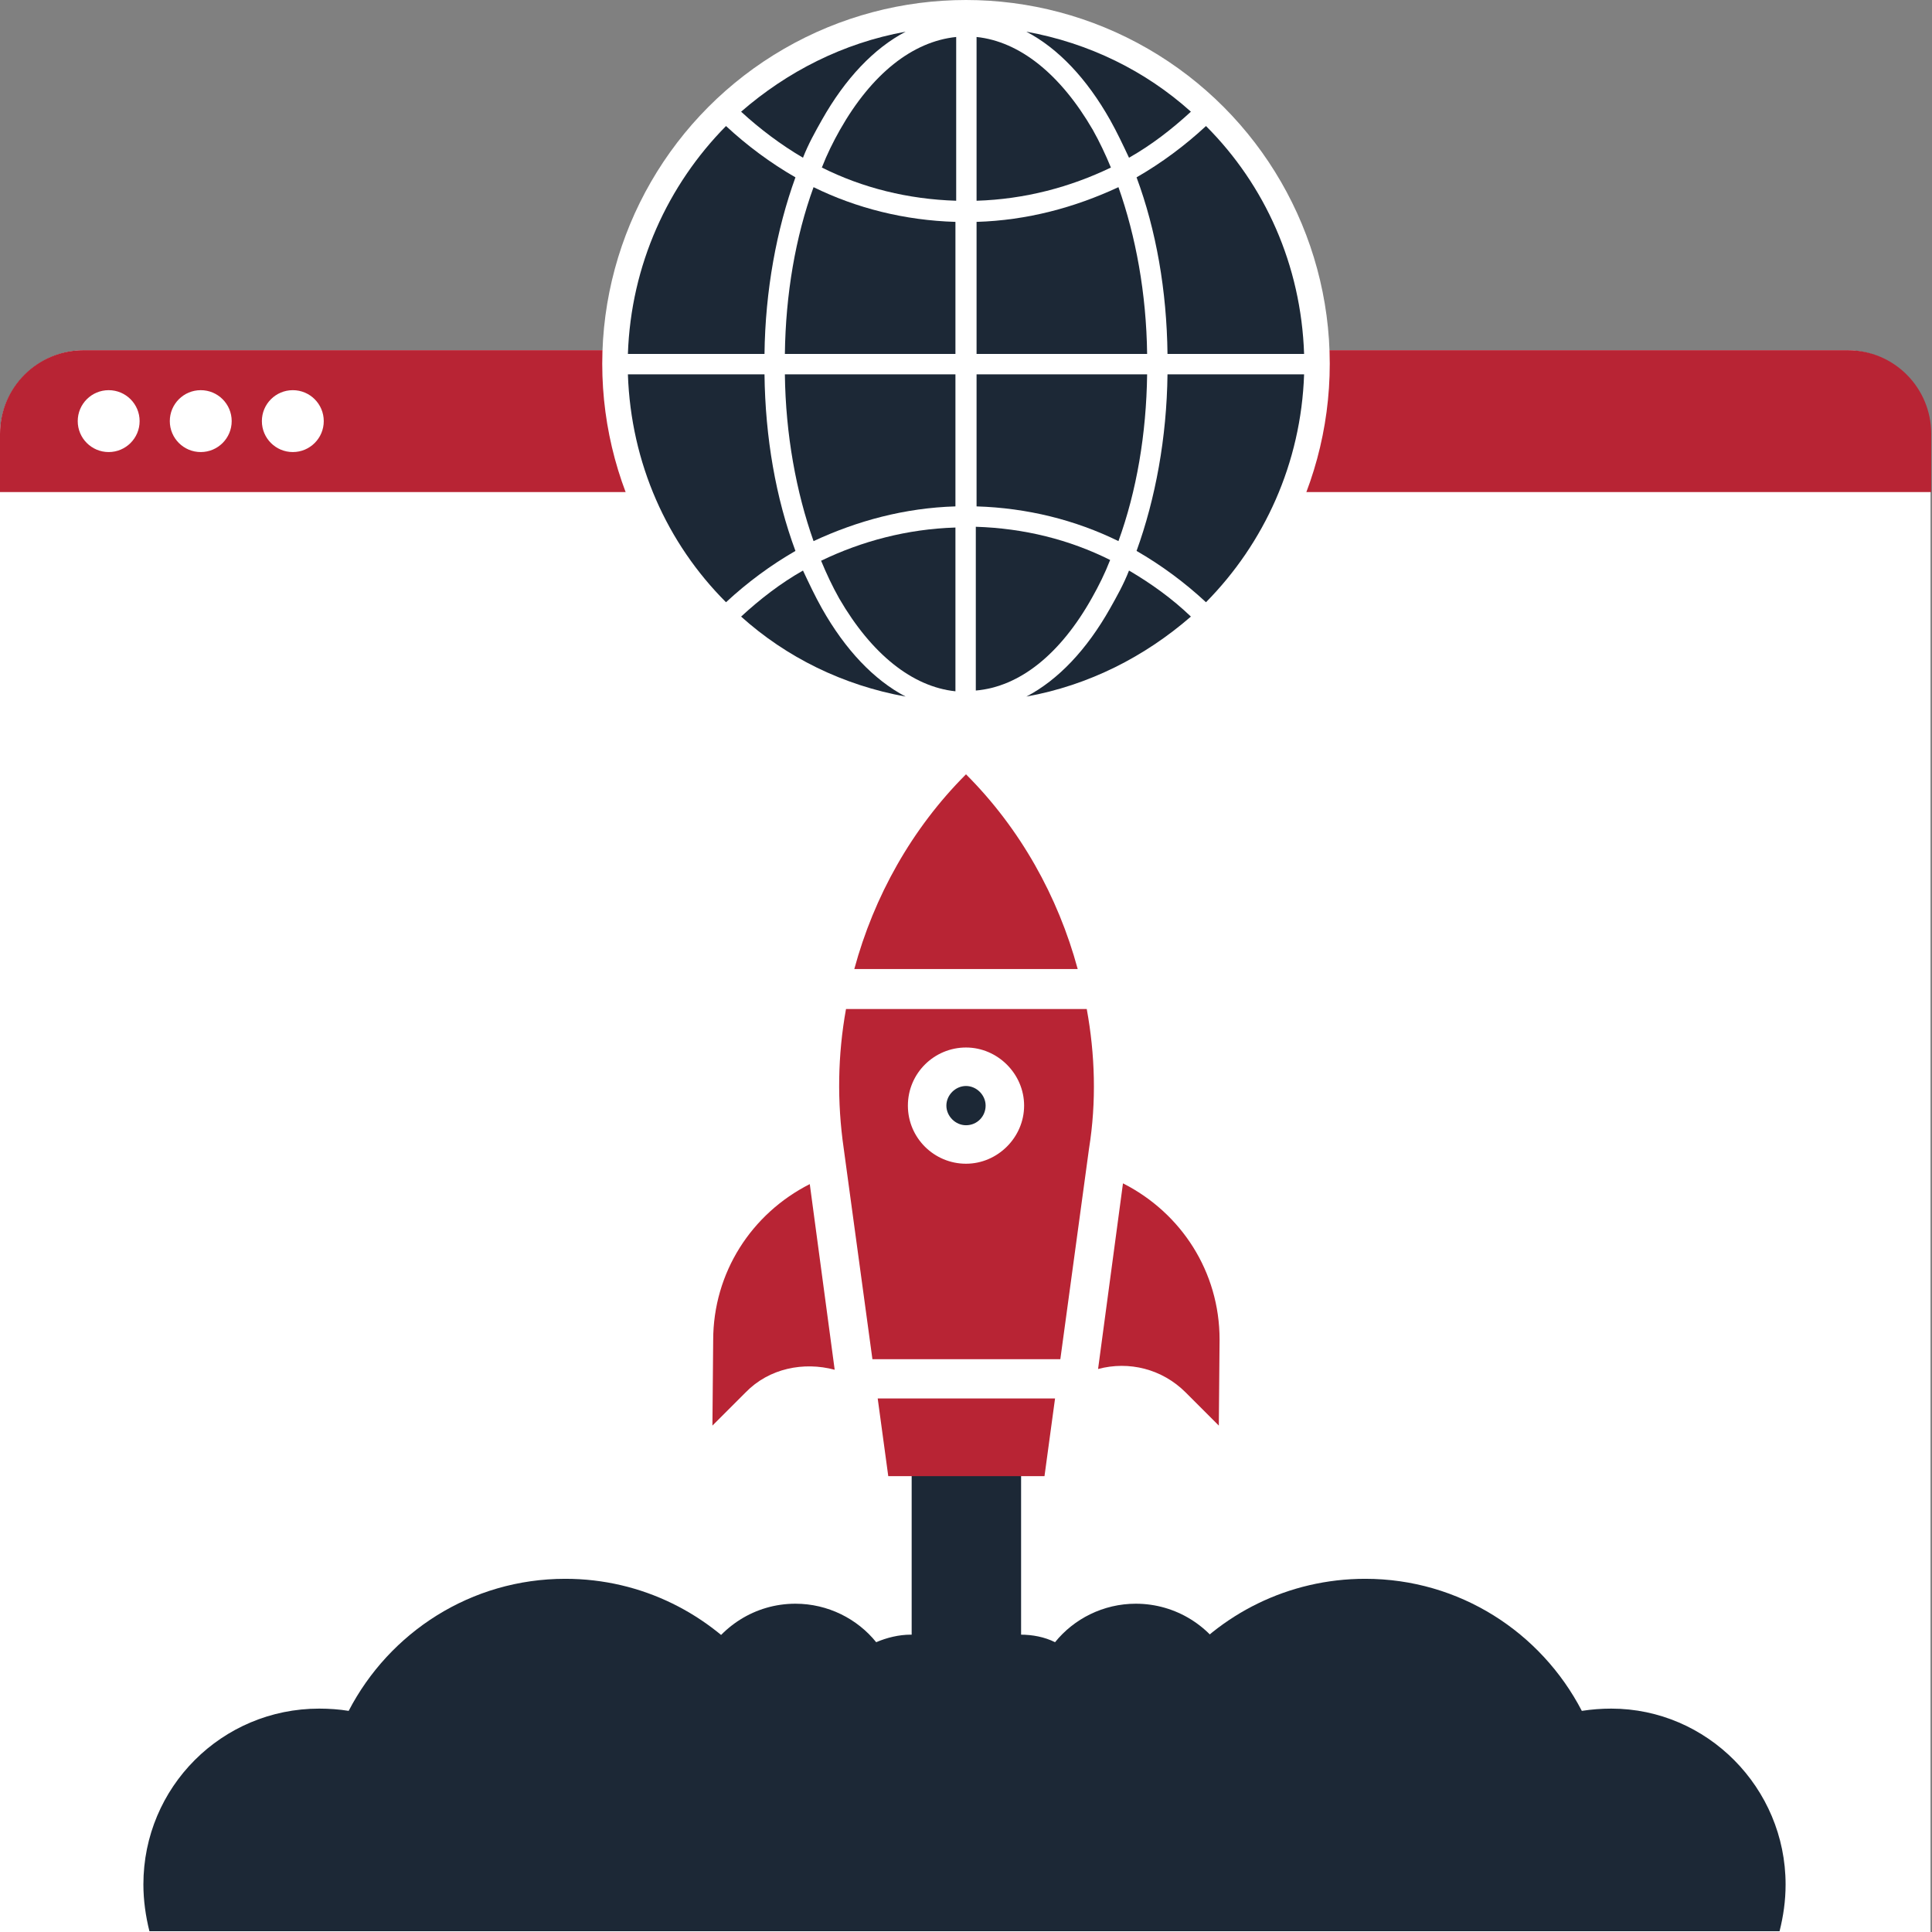 <?xml version="1.0" encoding="utf-8"?>
<!-- Generator: Adobe Illustrator 22.1.0, SVG Export Plug-In . SVG Version: 6.00 Build 0)  -->
<svg version="1.1" id="Layer_1" xmlns="http://www.w3.org/2000/svg" xmlns:xlink="http://www.w3.org/1999/xlink" x="0px" y="0px"
	 viewBox="0 0 256 256" style="enable-background:new 0 0 256 256;" xml:space="preserve">
<rect x="0" y="0" width="256" height="256" fill="#808080" stroke="none"/>
<style type="text/css">
	.st0{fill:#FFFFFF;}
	.st1{fill:#B82434;}
	.st2{fill:#1C2836;}
</style>
<g>
	<path class="st0" d="M255.8,256H0V57.6c0-6.2,5-11.2,11.2-11.2h233.4c6.2,0,11.2,5,11.2,11.2V256z"/>
	<g>
		<path class="st1" d="M256,65.2H0v-7.7c0-6.2,5-11.1,11.1-11.1h233.7c6.2,0,11.1,5,11.1,11.1V65.2z"/>
		<circle class="st0" cx="14.4" cy="55.8" r="4.1"/>
		<circle class="st0" cx="26.6" cy="55.8" r="4.1"/>
		<circle class="st0" cx="38.8" cy="55.8" r="4.1"/>
	</g>
	<g>
		<circle class="st0" cx="128" cy="48.2" r="48.2"/>
		<g>
			<path class="st2" d="M129.4,49.6v17.5c6.7,0.2,13.1,1.8,18.8,4.6c2.4-6.6,3.7-14.2,3.8-22.1H129.4z"/>
			<path class="st2" d="M129.4,29.4v17.5H152c-0.1-8-1.5-15.6-3.8-22.1C142.4,27.5,136.1,29.2,129.4,29.4z"/>
			<path class="st2" d="M144.7,79.2c0.9-1.6,1.7-3.2,2.4-5c-5.4-2.7-11.4-4.2-17.8-4.4v21.7C135.1,91,140.5,86.7,144.7,79.2z"/>
			<path class="st2" d="M126.6,46.9V29.4c-6.7-0.2-13.1-1.8-18.8-4.6c-2.4,6.6-3.7,14.2-3.8,22.1H126.6z"/>
			<path class="st2" d="M111.3,17.2c-0.9,1.6-1.7,3.2-2.4,5c5.4,2.7,11.4,4.2,17.8,4.4V4.9C120.9,5.5,115.5,9.8,111.3,17.2z"/>
			<path class="st2" d="M129.4,4.9v21.7c6.4-0.2,12.4-1.8,17.8-4.4c-0.7-1.7-1.5-3.4-2.4-5C140.5,9.8,135.1,5.5,129.4,4.9z"/>
			<path class="st2" d="M126.6,67.1V49.6H104c0.1,8,1.5,15.6,3.8,22.1C113.6,69,119.9,67.3,126.6,67.1z"/>
			<path class="st2" d="M126.6,91.6V69.9c-6.4,0.2-12.4,1.8-17.8,4.4c0.7,1.7,1.5,3.4,2.4,5C115.5,86.7,120.9,91,126.6,91.6z"/>
			<path class="st2" d="M106.4,20.9c0.7-1.8,1.6-3.4,2.5-5c3.1-5.5,6.9-9.5,11.1-11.7c-8.3,1.5-15.7,5.3-21.8,10.6
				C100.7,17.1,103.5,19.2,106.4,20.9z"/>
			<path class="st2" d="M154.7,49.6c-0.1,8.4-1.6,16.5-4.1,23.4c3.3,1.9,6.4,4.2,9.2,6.8c7.7-7.8,12.6-18.4,13-30.2H154.7z"/>
			<path class="st2" d="M149.6,75.6c-0.7,1.8-1.6,3.4-2.5,5c-3.1,5.5-6.9,9.5-11.1,11.7c8.3-1.5,15.7-5.3,21.8-10.6
				C155.3,79.3,152.5,77.3,149.6,75.6z"/>
			<path class="st2" d="M150.6,23.5c2.6,7,4,15,4.1,23.4h18.1c-0.4-11.8-5.2-22.4-13-30.2C157,19.3,153.9,21.6,150.6,23.5z"/>
			<path class="st2" d="M108.9,80.6c-0.9-1.6-1.7-3.3-2.5-5c-3,1.7-5.7,3.8-8.2,6.1c6,5.4,13.5,9.1,21.8,10.6
				C115.8,90.1,112,86.1,108.9,80.6z"/>
			<path class="st2" d="M101.3,46.9c0.1-8.4,1.6-16.5,4.1-23.4c-3.3-1.9-6.4-4.2-9.2-6.8c-7.7,7.8-12.6,18.4-13,30.2H101.3z"/>
			<path class="st2" d="M136,4.2c4.2,2.2,8,6.2,11.1,11.7c0.9,1.6,1.7,3.3,2.5,5c3-1.7,5.7-3.8,8.2-6.1C151.8,9.4,144.3,5.7,136,4.2
				z"/>
			<path class="st2" d="M105.4,73c-2.6-7-4-15-4.1-23.4H83.2c0.4,11.8,5.2,22.4,13,30.2C99,77.2,102.1,74.9,105.4,73z"/>
		</g>
	</g>
	<path class="st2" d="M236.6,249.7c0,2.2-0.3,4.2-0.8,6.2h-216c-0.5-2-0.8-4.1-0.8-6.2c0-12.9,10.4-23.3,23.3-23.3
		c1.3,0,2.7,0.1,3.9,0.3c5.4-10.4,16.2-17.5,28.7-17.5c10.2,0,19.2,4.7,25.2,12c3.3-1.4,6.9-2.2,10.8-2.2c2.7,0,5.4,0.4,7.9,1.2
		c3.4,1,6.4,2.7,9.1,4.8c4.6-3.8,10.5-6,17-6c3.8,0,7.5,0.8,10.8,2.2c5.9-7.3,15-12,25.2-12c12.5,0,23.3,7.1,28.7,17.5
		c1.3-0.2,2.6-0.3,3.9-0.3C226.2,226.4,236.6,236.9,236.6,249.7z"/>
	<rect x="120.8" y="193.2" class="st2" width="14.5" height="32.1"/>
	<path class="st2" d="M174.4,229.8c0,0.9-0.1,1.8-0.4,2.6H81.9c-0.2-0.8-0.4-1.7-0.4-2.6c0-5.5,4.4-9.9,9.9-9.9
		c0.6,0,1.1,0.1,1.7,0.1c2.3-4.4,6.9-7.5,12.3-7.5c4.3,0,8.2,2,10.7,5.1c1.4-0.6,3-1,4.6-1c1.2,0,2.3,0.2,3.4,0.5
		c1.4,0.4,2.7,1.1,3.9,2.1c2-1.6,4.5-2.6,7.2-2.6c1.6,0,3.2,0.3,4.6,1c2.5-3.1,6.4-5.1,10.7-5.1c5.3,0,10,3,12.3,7.5
		c0.5-0.1,1.1-0.1,1.7-0.1C170,219.8,174.4,224.3,174.4,229.8z"/>
	<g>
		<path class="st2" d="M130.6,146.5c0-1.4-1.2-2.6-2.6-2.6c-1.4,0-2.6,1.2-2.6,2.6c0,1.4,1.2,2.6,2.6,2.6
			C129.5,149.1,130.6,147.9,130.6,146.5z"/>
		<path class="st1" d="M140.5,180.1l3.8-27.9c1-6.2,0.8-12.5-0.3-18.5h-31.9c-1.1,6.1-1.2,12.3-0.3,18.5l3.8,27.9H140.5z
			 M120.3,146.5c0-4.3,3.5-7.7,7.7-7.7s7.7,3.5,7.7,7.7s-3.5,7.7-7.7,7.7S120.3,150.8,120.3,146.5z"/>
		<path class="st1" d="M128,102.6c-7.2,7.2-12.2,16.2-14.8,25.8h29.6C140.2,118.8,135.2,109.8,128,102.6z"/>
		<path class="st1" d="M117.7,195.6h20.7l1.4-10.3h-23.5L117.7,195.6z"/>
		<path class="st1" d="M161.6,177.5c0-9-5.1-16.8-12.8-20.7l-3.3,24.6c4.1-1.1,8.5,0,11.6,3.1l4.4,4.4L161.6,177.5z"/>
		<path class="st1" d="M110.6,181.5l-3.3-24.6c-7.7,3.9-12.8,11.7-12.8,20.7l-0.1,11.3l4.4-4.4C101.9,181.3,106.5,180.4,110.6,181.5
			z"/>
	</g>
</g>
</svg>
